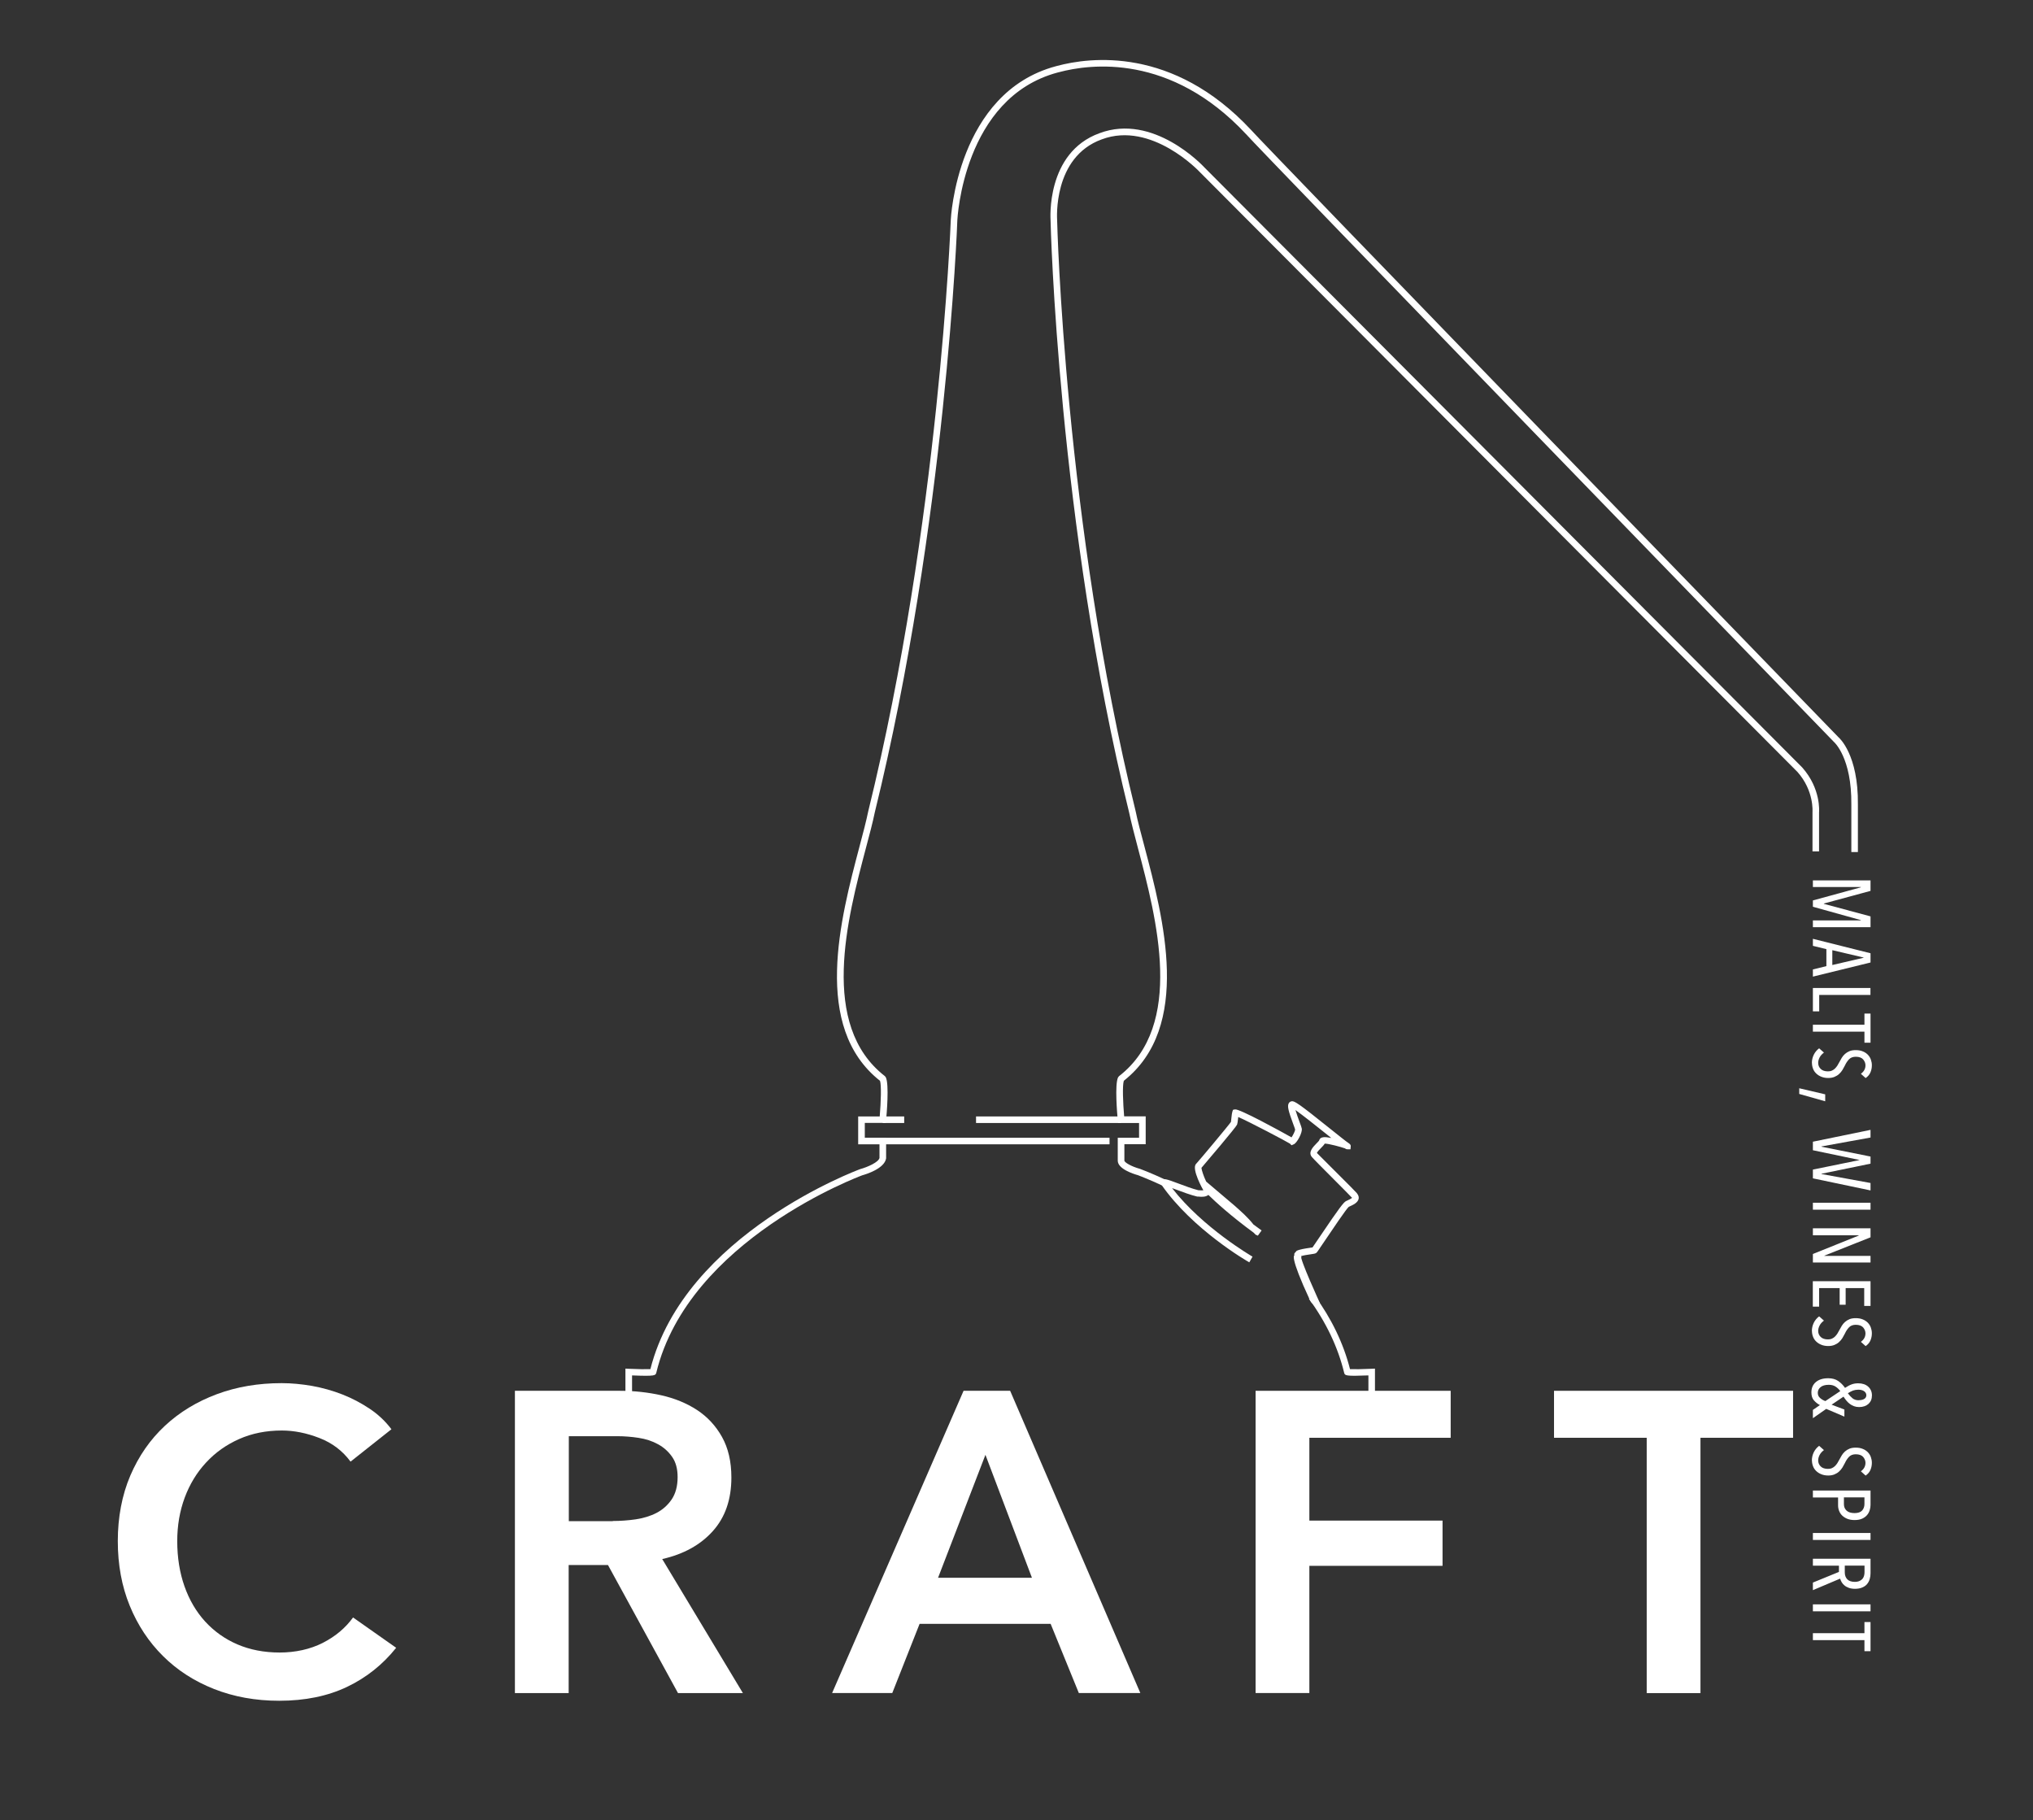<?xml version="1.0" encoding="UTF-8"?>
<svg id="Layer_1" xmlns="http://www.w3.org/2000/svg" version="1.1" viewBox="0 0 257.51 230.56">
  <rect x="0" y="0" width="257.51" height="230.56" fill="#333333" stroke="none"/>
  <!-- Generator: Adobe Illustrator 29.0.1, SVG Export Plug-In . SVG Version: 2.1.0 Build 192)  -->
  <defs>
    <style>
      .st0 {
        fill: #fff;
      }
    </style>
  </defs>
  <g>
    <path class="st0" d="M44.41,185.14c-1.01-1.37-2.32-2.37-3.95-3-1.62-.63-3.21-.95-4.76-.95-1.98,0-3.79.36-5.41,1.08-1.62.72-3.02,1.71-4.19,2.98-1.17,1.26-2.07,2.74-2.7,4.43-.63,1.7-.95,3.53-.95,5.52,0,2.09.31,4,.92,5.73.61,1.73,1.49,3.22,2.62,4.46,1.14,1.24,2.5,2.21,4.08,2.89,1.59.68,3.37,1.03,5.35,1.03s3.87-.41,5.46-1.22c1.59-.81,2.87-1.88,3.84-3.22l5.46,3.84c-1.7,2.13-3.77,3.78-6.22,4.95s-5.32,1.76-8.6,1.76c-2.99,0-5.74-.5-8.25-1.49-2.51-.99-4.66-2.38-6.46-4.17-1.8-1.78-3.21-3.91-4.22-6.38-1.01-2.47-1.51-5.2-1.51-8.19s.53-5.83,1.59-8.3c1.06-2.47,2.52-4.57,4.38-6.3,1.86-1.73,4.05-3.06,6.57-4,2.52-.94,5.26-1.4,8.22-1.4,1.23,0,2.5.12,3.84.35,1.33.24,2.61.6,3.84,1.08s2.38,1.09,3.46,1.81c1.08.72,2,1.59,2.76,2.6l-5.19,4.11Z"/>
    <path class="st0" d="M65.22,176.16h13.3c1.8,0,3.55.19,5.25.57,1.69.38,3.2,1,4.52,1.86,1.32.87,2.37,2,3.16,3.41.79,1.41,1.19,3.12,1.19,5.14,0,2.78-.78,5.04-2.35,6.79-1.57,1.75-3.7,2.93-6.41,3.54l10.22,16.98h-8.22l-8.87-16.22h-4.98v16.22h-6.81v-38.28ZM77.61,192.65c.97,0,1.95-.07,2.92-.21.97-.15,1.85-.41,2.62-.81.77-.4,1.41-.96,1.92-1.7.5-.74.76-1.68.76-2.84,0-1.05-.23-1.9-.7-2.57-.47-.67-1.06-1.2-1.78-1.59-.72-.4-1.54-.67-2.46-.81-.92-.14-1.81-.21-2.68-.21h-6.16v10.76h5.57Z"/>
    <path class="st0" d="M122.06,176.16h5.89l16.49,38.28h-7.79l-3.57-8.76h-16.6l-3.46,8.76h-7.62l16.65-38.28ZM130.71,199.84l-5.89-15.57-6,15.57h11.9Z"/>
    <path class="st0" d="M159.04,176.16h24.71v5.95h-17.9v10.49h16.87v5.73h-16.87v16.11h-6.81v-38.28Z"/>
    <path class="st0" d="M208.57,182.11h-11.73v-5.95h30.28v5.95h-11.73v32.34h-6.81v-32.34Z"/>
  </g>
  <g>
    <g>
      <path class="st0" d="M83.13,176.64"/>
      <path class="st0" d="M82.36,177.1h-3.14v-3.75l.43.02c1.03.05,2.24.07,2.73.05,4.34-17.13,26.36-25.26,26.58-25.34.95-.26,2.35-.89,2.44-1.42v-1.72h-2.7v-3.53h2.73c.16-1.89.22-3.95.04-4.51-8.65-6.82-5.01-20.57-2.6-29.68.46-1.73.85-3.22,1.11-4.48,9-36.57,10.43-74.48,10.45-74.86,0-.16.78-16.13,13.31-19.49l.19-.05c4.08-1.09,14.63-2.49,24.51,8.09,1.64,1.88,73.72,76.21,74.44,76.96.07.06,2.52,2.17,2.45,8.52v6.01h-.83v-6.02c.06-5.91-2.16-7.89-2.19-7.91-3-3.09-72.85-75.12-74.49-77.01-9.56-10.24-19.74-8.89-23.67-7.84l-.2.05c-11.94,3.2-12.68,18.56-12.69,18.71,0,.38-1.45,38.37-10.46,75.02-.26,1.27-.66,2.77-1.12,4.5-2.36,8.93-5.92,22.42,2.4,28.88l.12.15c.44.89.11,4.66.04,5.41l-.04.37h-2.66v1.87h2.7v2.62c-.21,1.3-2.54,2.01-3.01,2.14-.19.07-22.01,8.14-26.1,25.01-.1.35-.13.46-3.07.34v2.06"/>
    </g>
    <path class="st0" d="M170.25,176.63l.05-.36h3.03v-2.06c-2.94.12-2.97.01-3.07-.32-.79-3.26-2.29-6.41-4.46-9.38l.67-.49c2.18,2.98,3.7,6.13,4.53,9.4.49.02,1.69,0,2.73-.05l.43-.02v3.75h-3.15"/>
    <path class="st0" d="M147.3,150.2c-1.91-.89-3.15-1.34-3.16-1.35-.58-.16-2.56-.79-2.56-1.84v-2.9h2.7v-1.87h-2.66l-.04-.37c-.07-.75-.4-4.52.04-5.41l.12-.15c8.33-6.46,4.76-19.95,2.4-28.88-.46-1.74-.85-3.24-1.12-4.52-9.01-36.63-9.95-74.63-9.95-75.01,0-.06-.63-8.56,6.2-11.03,6.82-2.56,13.05,4.08,13.31,4.36.73.73,73.75,74.03,75.7,75.98,2.38,2.68,2.14,5.57,2.13,5.69v4.94h-.83v-4.98c0-.06.21-2.7-1.9-5.08-1.93-1.93-74.96-75.23-75.69-75.97-.07-.08-6.13-6.52-12.43-4.16-6.23,2.25-5.66,10.12-5.66,10.2.01.4.94,38.31,9.94,74.87.26,1.28.66,2.76,1.12,4.49,2.41,9.11,6.04,22.86-2.61,29.68-.2.6-.1,2.85.04,4.51h2.73v3.53h-2.7v2.07c0,.23.88.75,1.98,1.05.08.03,1.31.48,3.26,1.39l-.35.75Z"/>
    <rect class="st0" x="111.8" y="144.11" width="28.74" height=".83"/>
    <rect class="st0" x="111.8" y="141.41" width="2.73" height=".83"/>
    <rect class="st0" x="123.63" y="141.41" width="18.36" height=".83"/>
  </g>
  <g>
    <path class="st0" d="M163.95,159.03c-.02-.13-.01-.23.02-.32l-.02.19v.13Z"/>
    <path class="st0" d="M171.9,151.16c-.21-.24-1.21-1.25-2.38-2.41-1.18-1.18-2.52-2.53-2.71-2.71.02-.14.36-.48.52-.64.2-.2.37-.38.47-.55.5,0,2.04.42,2.55.6.18.12.24.12.32.12h.39s.03-.38.03-.38c0-.08.02-.22-.28-.41h0c-.2-.11-1.35-1.04-2.37-1.85-3.95-3.17-4.48-3.5-4.83-3.44-.16.02-.29.11-.37.25-.21.36-.04.99.55,2.59.11.3.25.66.26.74,0,.17-.26.71-.46.99-1.47-.83-6.59-3.63-7.15-3.54l-.26.05-.08.23c-.05.14-.08.38-.12.76-.02.21-.06.52-.06.54-.21.34-4.11,5-4.42,5.32-.62.62.89,3.3.91,3.32,0,0,.01.02.02.02-.1.02-.27.02-.58,0h-.05c-.78-.19-1.78-.57-2.58-.87-1.48-.55-1.79-.66-2.05-.39l-.19.24.1.25.04.08c3.95,5.68,10.83,9.66,11.12,9.82l.41-.72c-.06-.04-6.27-3.63-10.19-8.68.16.06.32.12.47.17.83.31,1.88.7,2.71.9h.14c.48.06.97.04,1.28-.21.91.89,2.79,2.62,5.73,4.78.08.09.17.17.25.25.06.06.12.07.19.07.03.02.06.04.09.07l.48-.67c-.36-.26-.71-.51-1.04-.76-.68-.88-1.54-1.63-2.36-2.36l-3.62-3.07c-.33-.69-.58-1.46-.6-1.74.6-.7,4.39-5.15,4.51-5.47.05-.13.08-.34.13-.78,0-.06.01-.12.02-.19,1.42.62,6.08,3.07,6.56,3.38l.19.2.3-.13c.39-.17,1.09-1.45,1-1.98-.03-.16-.12-.42-.31-.91-.12-.34-.36-.98-.49-1.44.88.62,2.68,2.05,3.84,2.98.26.21.49.39.7.56-.07-.01-.15-.03-.22-.04-.41-.07-1.17-.2-1.31.33-.03.08-.23.28-.36.41-.43.44-1.08,1.11-.57,1.71.23.27,1.46,1.51,2.77,2.82,1,1.01,2.04,2.04,2.32,2.35-.13.12-.49.28-.63.35l-.13.06c-.3.14-.84.83-3.29,4.46-.39.59-.8,1.19-.96,1.41-.09.02-.23.04-.4.06-.54.08-1.21.18-1.61.37l-.27.31c-.03.09-.03.2-.02.32,0,0,.52.09.92.21-.03-.06-.05-.12-.07-.17.33-.1.81-.17,1.16-.22.48-.07.62-.09.74-.17.11-.07.12-.08,1.18-1.66.86-1.28,2.66-3.94,2.95-4.18l.12-.06c.44-.2,1.03-.47,1.14-.96.03-.16.03-.41-.2-.67Z"/>
  </g>
  <path class="st0" d="M163.95,159.03s-.65,0,1.96,5.62c.49,1.05,1.26.36,1.26.36,0,0-2.55-5.55-2.37-5.94s-.86-.04-.86-.04Z"/>
  <path class="st0" d="M229.63,116.58h6.07v-.04l-6.07-1.69v-.8l6.07-1.66v-.04h-6.07v-.84h7.3v1.33l-5.91,1.6v.04l5.91,1.59v1.37h-7.3v-.88Z"/>
  <path class="st0" d="M229.63,122.79l1.71-.42v-2.15l-1.71-.42v-.89l7.3,1.83v1.17l-7.3,1.79v-.9ZM236.05,121.32v-.04l-3.96-.93v1.88l3.96-.92Z"/>
  <path class="st0" d="M229.63,125.14h7.29v.88h-6.49v2.08h-.8v-2.96Z"/>
  <path class="st0" d="M236.16,130.67h-6.53v-.88h6.53v-1.41h.77v3.69h-.77v-1.41Z"/>
  <path class="st0" d="M229.5,134.65c0-.37.08-.72.24-1.05s.39-.6.68-.82l.61.54c-.25.19-.43.39-.55.62-.12.23-.18.46-.18.69,0,.3.11.56.32.76.21.21.52.31.92.31.2,0,.36-.03.51-.1s.27-.15.38-.26c.11-.11.21-.23.3-.37.09-.14.17-.29.25-.44.1-.19.2-.37.31-.55s.25-.35.41-.49.35-.26.57-.35.48-.13.79-.13c.34,0,.63.05.89.16.26.1.47.25.64.42.17.18.3.38.38.61.08.23.13.47.13.72,0,.33-.06.63-.18.91s-.32.52-.61.72l-.6-.54c.21-.16.36-.33.45-.51.09-.18.13-.37.13-.57,0-.26-.1-.51-.29-.74-.19-.22-.51-.34-.94-.34-.36,0-.65.11-.85.32-.2.21-.38.47-.52.78-.1.2-.21.39-.32.58-.12.19-.26.36-.43.51-.16.15-.36.27-.58.36-.22.09-.48.14-.78.14-.32,0-.61-.05-.86-.15-.26-.1-.48-.24-.66-.41-.18-.17-.32-.37-.41-.61-.09-.23-.14-.48-.14-.74Z"/>
  <path class="st0" d="M227.9,138.56v-.72l3.29.77v.88l-3.29-.93Z"/>
  <path class="st0" d="M229.63,149.26v-1.12l5.93-1.21h0s-5.93-1.24-5.93-1.24v-1.08l7.3-1.5v.97l-6.22,1.13v.03l6.22,1.25v.9l-6.22,1.28v.03l6.22,1.14v.94l-7.3-1.53Z"/>
  <path class="st0" d="M229.63,152.34h7.3v.88h-7.3v-.88Z"/>
  <path class="st0" d="M229.63,158.83l5.8-2.33v-.04h-5.8v-.88h7.3v1.14l-5.84,2.32v.03h5.84v.84h-7.3v-1.08Z"/>
  <path class="st0" d="M229.63,162.28h7.3v3.13h-.8v-2.26h-2.35v2.11h-.76v-2.11h-2.6v2.35h-.8v-3.23Z"/>
  <path class="st0" d="M229.5,168.6c0-.37.08-.72.24-1.05s.39-.6.68-.82l.61.54c-.25.19-.43.39-.55.62-.12.23-.18.46-.18.69,0,.3.11.56.32.76.21.21.52.31.92.31.2,0,.36-.03.51-.1s.27-.15.38-.26c.11-.11.21-.23.3-.37.09-.14.17-.29.25-.44.1-.19.2-.37.31-.55s.25-.35.41-.49.35-.26.57-.35.48-.13.79-.13c.34,0,.63.05.89.16.26.1.47.25.64.42.17.18.3.38.38.61.08.23.13.47.13.72,0,.33-.06.63-.18.91s-.32.52-.61.72l-.6-.54c.21-.16.36-.33.45-.51.09-.18.13-.37.13-.57,0-.26-.1-.51-.29-.74-.19-.22-.51-.34-.94-.34-.36,0-.65.11-.85.32-.2.21-.38.47-.52.78-.1.2-.21.39-.32.58-.12.19-.26.36-.43.51-.16.15-.36.27-.58.36-.22.09-.48.14-.78.14-.32,0-.61-.05-.86-.15-.26-.1-.48-.24-.66-.41-.18-.17-.32-.37-.41-.61-.09-.23-.14-.48-.14-.74Z"/>
  <path class="st0" d="M229.63,178.58l.89-.61c-.29-.15-.54-.35-.76-.6s-.32-.59-.32-1c0-.56.19-1,.57-1.32.38-.32.9-.48,1.57-.48.5,0,.93.12,1.26.35.34.24.62.52.86.87.32-.21.6-.36.86-.45.25-.09.52-.13.8-.13.53,0,.96.14,1.27.42s.48.65.48,1.11-.15.81-.44,1.08c-.3.26-.69.4-1.19.4-.24,0-.45-.04-.64-.11-.19-.07-.36-.16-.52-.28-.16-.12-.31-.26-.44-.42-.13-.16-.26-.33-.37-.51l-1.51,1.02,1.62.61v.9l-2.3-.98-1.69,1.18v-1.02ZM233.1,176.2c-.15-.21-.34-.4-.58-.56-.23-.16-.53-.24-.88-.24-.45,0-.8.1-1.03.29-.24.19-.36.44-.36.73,0,.26.09.47.28.64.19.17.41.31.68.4l1.9-1.27ZM235.43,177.35c.31,0,.55-.06.72-.17s.25-.27.25-.46-.09-.37-.27-.5c-.18-.13-.43-.2-.74-.2-.25,0-.47.04-.68.11-.2.08-.42.19-.65.34.19.26.38.47.59.64.21.17.47.25.78.25Z"/>
  <path class="st0" d="M229.5,185c0-.37.08-.72.24-1.05s.39-.6.68-.82l.61.54c-.25.19-.43.39-.55.62-.12.23-.18.46-.18.69,0,.3.11.56.32.76.21.21.52.31.92.31.2,0,.36-.03.51-.1s.27-.15.38-.26c.11-.11.21-.23.3-.37.09-.14.17-.29.25-.44.1-.19.2-.37.31-.55s.25-.35.41-.49.35-.26.57-.35.48-.13.79-.13c.34,0,.63.05.89.16.26.1.47.25.64.42.17.18.3.38.38.61.08.23.13.47.13.72,0,.33-.06.63-.18.91s-.32.52-.61.72l-.6-.54c.21-.16.36-.33.45-.51.09-.18.13-.37.13-.57,0-.26-.1-.51-.29-.74-.19-.22-.51-.34-.94-.34-.36,0-.65.11-.85.32-.2.21-.38.47-.52.78-.1.2-.21.39-.32.58-.12.19-.26.36-.43.51-.16.15-.36.27-.58.36-.22.09-.48.14-.78.14-.32,0-.61-.05-.86-.15-.26-.1-.48-.24-.66-.41-.18-.17-.32-.37-.41-.61-.09-.23-.14-.48-.14-.74Z"/>
  <path class="st0" d="M234.92,192.53c-.35,0-.65-.05-.91-.15-.26-.1-.48-.24-.66-.41-.18-.17-.31-.37-.4-.6-.09-.23-.13-.47-.13-.72v-.98h-3.19v-.88h7.3v1.81c0,.22-.03.45-.1.67-.07.23-.18.44-.33.62-.15.18-.36.34-.62.46s-.58.18-.96.18ZM234.9,191.65c.45,0,.77-.11.97-.33.19-.22.29-.49.29-.81v-.85h-2.6v.87c0,.32.11.59.33.8s.56.32,1.02.32Z"/>
  <path class="st0" d="M229.63,194.17h7.3v.88h-7.3v-.88Z"/>
  <path class="st0" d="M229.63,200.45l3.3-1.35v-.79h-3.3v-.88h7.3v1.84c0,.25-.03.49-.1.73-.07.24-.18.45-.33.63-.15.19-.36.33-.61.44-.25.11-.56.17-.92.17-.3,0-.56-.04-.78-.12-.22-.08-.41-.18-.56-.31-.15-.12-.27-.26-.36-.42s-.15-.3-.19-.44l-3.45,1.46v-.96ZM234.93,200.36c.24,0,.44-.04.6-.11.16-.07.28-.16.38-.27.09-.11.16-.24.2-.39s.06-.3.06-.45v-.84h-2.5v.87c0,.36.11.65.32.87.21.21.53.32.94.32Z"/>
  <path class="st0" d="M229.63,203.21h7.3v.88h-7.3v-.88Z"/>
  <path class="st0" d="M236.16,207.74h-6.53v-.88h6.53v-1.41h.77v3.69h-.77v-1.41Z"/>
</svg>